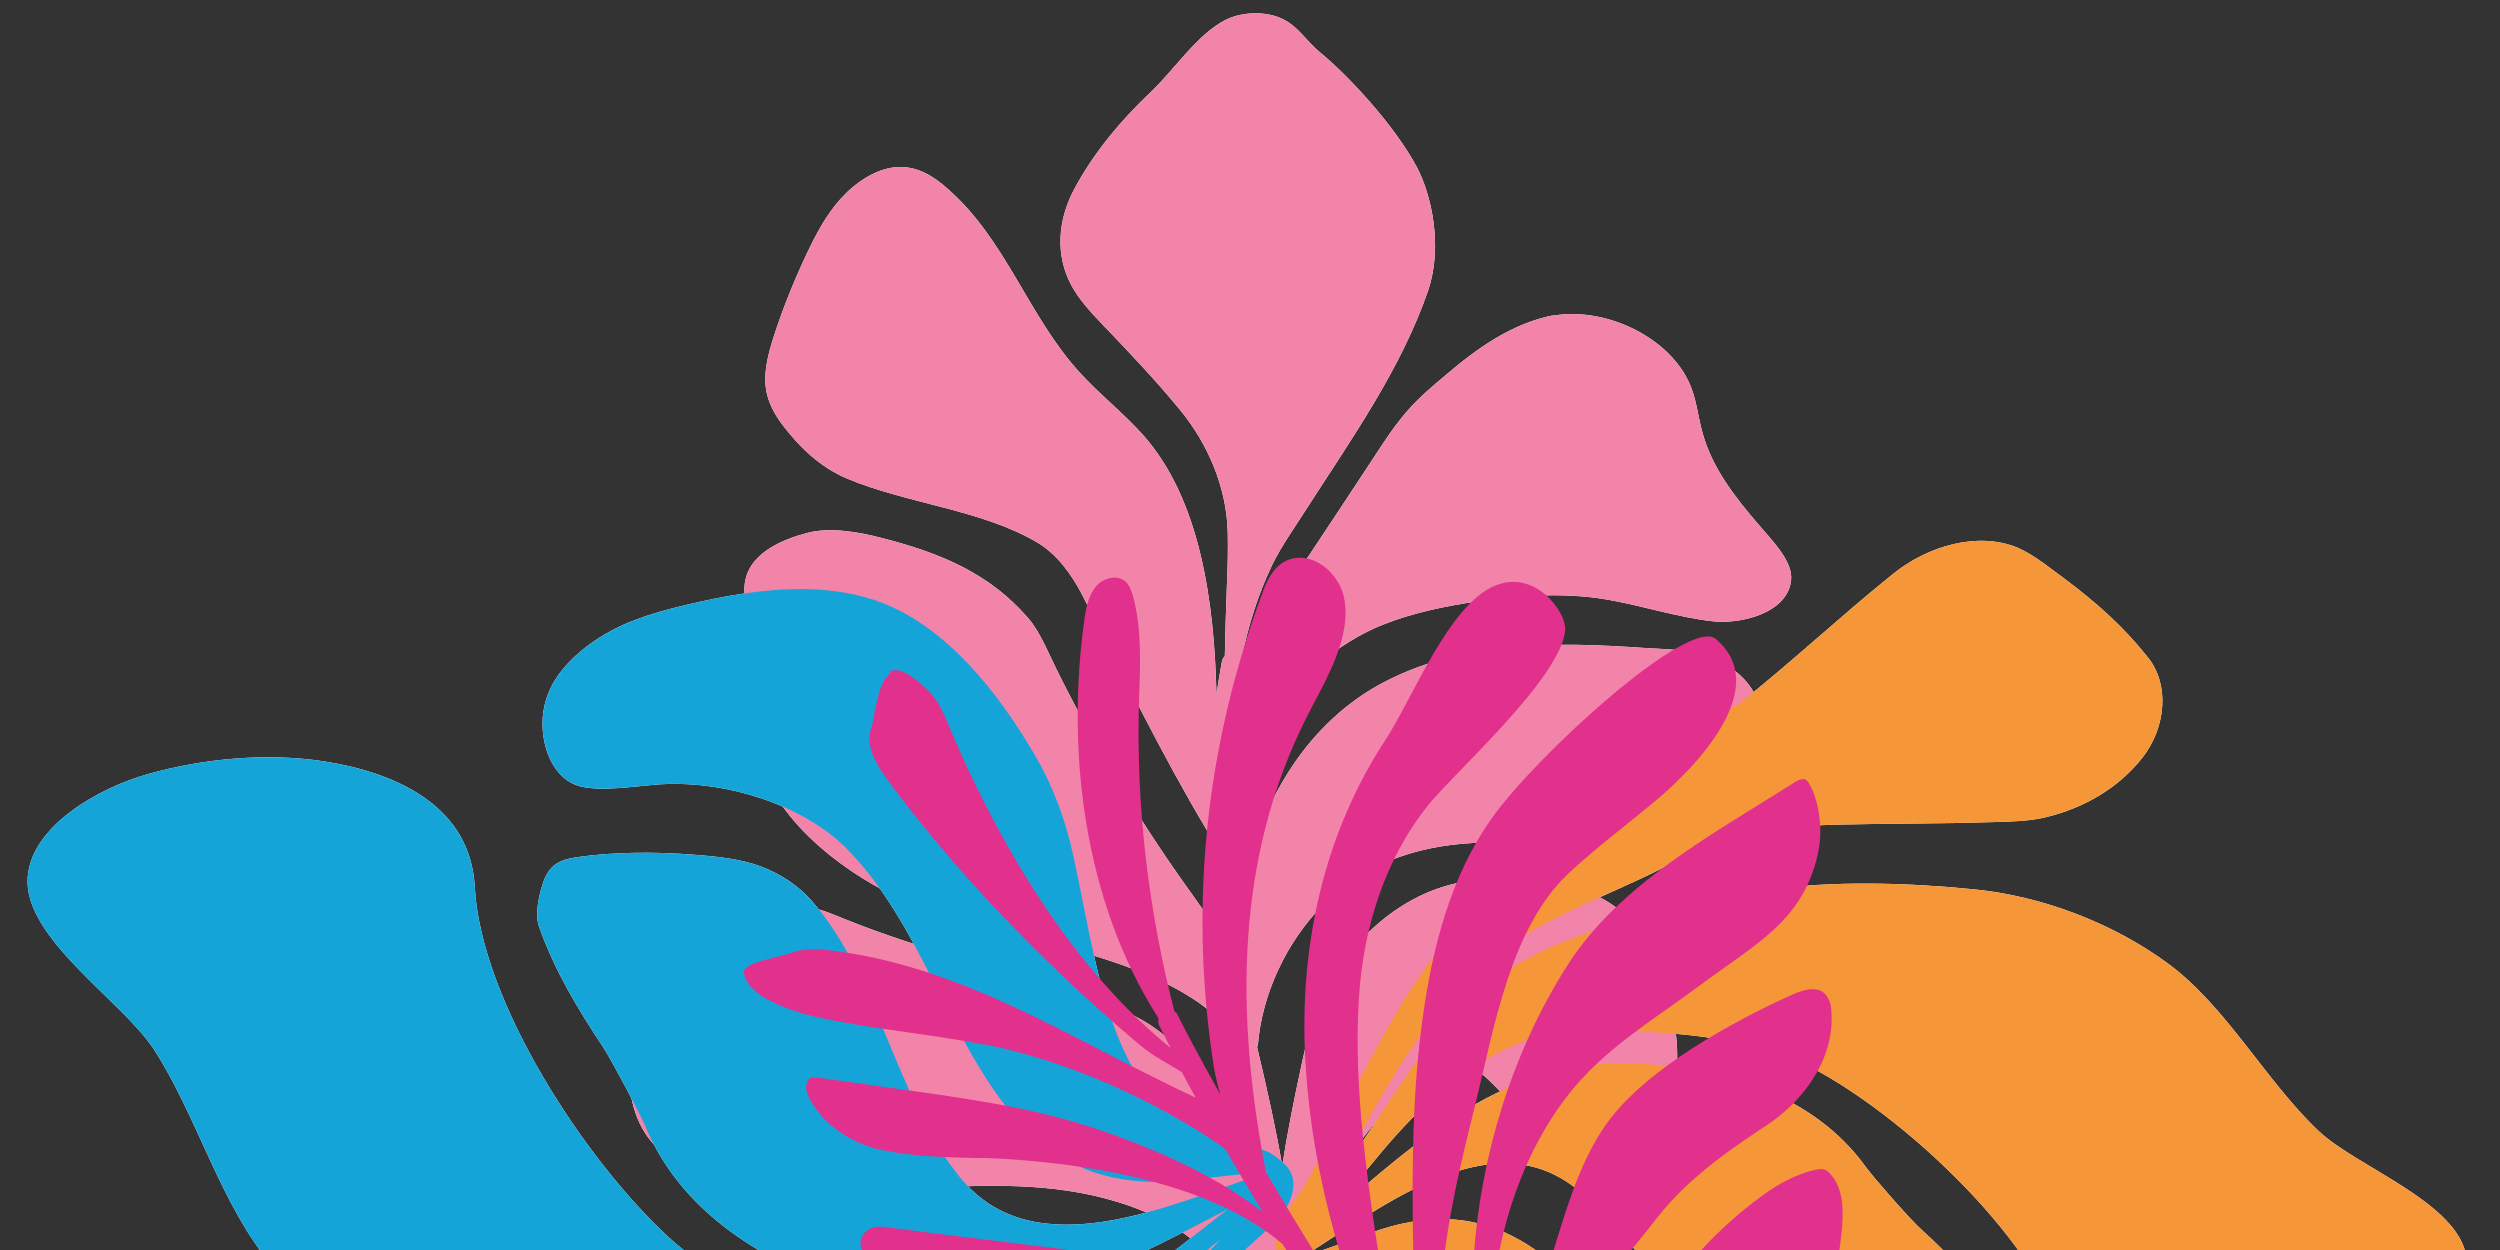 <?xml version="1.0" encoding="UTF-8"?>
<svg id="Layer_1" xmlns="http://www.w3.org/2000/svg" version="1.1" viewBox="0 0 600 300">
  <rect x="0" y="0" width="600" height="300" fill="#333333" stroke="none"/>
  <!-- Generator: Adobe Illustrator 29.1.0, SVG Export Plug-In . SVG Version: 2.1.0 Build 142)  -->
  <defs>
    <style>
      .st0 {
        fill: none;
      }

      .st1 {
        fill: #e1318d;
      }

      .st1, .st2, .st3, .st4 {
        isolation: isolate;
      }

      .st1, .st2, .st4 {
        mix-blend-mode: multiply;
      }

      .st2 {
        fill: #15a4d8;
      }

      .st5 {
        fill: #e02f8c;
      }

      .st6 {
        fill: #f59538;
      }

      .st7 {
        fill: #fff;
      }

      .st4 {
        fill: #f384a9;
      }

      .st8 {
        fill: #12a3d8;
      }

      .st9 {
        fill: #f182a8;
      }

      .st10 {
        fill: #f59638;
      }
    </style>
  </defs>
  <g class="st3">
    <g id="Layer_11" data-name="Layer_1">
      <rect class="st0" x="-85.95" y="-8.78" width="709.7" height="319"/>
      <g>
        <g>
          <path class="st7" d="M372.45,75.82c12.1-2.3,27.3,4.5,32.7,15.5,2,4,2.3,8.5,3.5,12.7,2.3,8.3,7.7,15.2,13,21.4,3.7,4.4,8.8,9.3,8.2,14-1,7.8-12.1,10.4-18.7,9.7-8.3-.9-17.2-3.8-25.3-5.2-11-1.9-22.9-1-34.4.9-7.3,1.2-15.5,3.1-22.3,6.3-9.9,4.7-18.2,12.4-24.4,21.2-4.6,6.5-7.8,14-10.7,21.5.1,5.4.3,10.8.7,16.2.3,4.5.8,9.1,1.5,13.7,1.1-13.4,6-27.3,12.7-38,5.4-8.7,12.9-16.3,21.9-21.3,19.6-10.8,42.5-10.4,64-8.9,4.7.3,9.5.3,13.9,1.6,7.1,2.1,14.2,7.9,13.8,16-.6,11.5-7.8,22.7-17.9,28.1-6.7,3.6-16.8,4.3-24.3,3.4-8-.9-16.5-2.5-24.3-2.4-13.7.3-27.7,4.1-38.2,14.6-9,9-15.1,21.8-16,34.5-.2-.6-.4-1.3-.6-1.9.2.8.4,1.7.6,2.5,2.2,9.3,4.3,18.6,5.9,27.9,1.2-8,2.8-15.8,4.5-23.7.8-3.8,1.7-7.7,2.9-11.3,4.7-14.1,16.3-27.1,30.6-31.8,14.5-4.7,35.2-3.4,46.1,8.3,4.7,5,7.5,13.6,9.1,19.9,1.6,6.3,2.6,15.6-.1,22-3.8,9-14,14.9-23.2,12.1-7.7-2.3-13.9-9.8-19.6-15.4-3.7-3.7-8.7-7.1-13.8-5.1-2.6,1.1-4.8,3.5-6.8,5.8-6.3,7.2-12.1,14.2-16.9,22.1-3.9,6.5-7.5,14.1-9.6,21.9.6,7,1,14.2,1.5,21.1.7,9.4,1.8,18.8,4,27.7,4,15.9,3.3,21.2,18,31.1,1,.7,1,2.4.3,3.3-.8,1-2.2,1-3.2.3-1.7-1.1-3.3-2.2-4.8-3.5-14-11.7-12.3-18.4-15.6-35.1-1.1-5.6-1.8-11.4-2.3-17.2v.7c-3.2-6.9-6.7-13.7-10.5-20.1-3.4-5.7-7.1-11.1-12-15.2-5.2-4.3-11.6-7.3-18.3-9.3-31.4-9.6-65.4,2.8-95.7-4.6-5.9-1.5-12.3-4.9-16.7-10.7-4-5.2-6.4-15.2-2.5-20.9,2.4-3.6,7.4-4.8,11.1-7.6,5.2-4,8.1-10.8,12.1-16.7,4.1-5.9,10.3-11,17.6-10.2,3.1.4,6.1,1.8,8.9,2.9,18.3,7.4,38.2,12.1,57.1,18.2,5.9,1.9,11.5,4.2,16.3,7.3,4.9,3.3,8.8,7.4,12.6,11.9,7.1,8.4,12,17.2,15.3,26.6-2.1-12-5.2-23.9-8-35.9-3.1-4.4-7.6-7.8-12.4-10.6-21.1-12.1-48.6-13.4-69.4-23.3-12.6-6-30.3-19.4-32.5-35.4-1-6.6.9-13.4.6-19.4-.4-6.9-3.8-12.7-3.8-18.5,0-8.5,9-12,15-13.6,5.6-1.5,12.7-.2,18,1.2,14.1,3.6,25.8,8.5,35,19.1,3.1,3.5,5.2,9.1,7.8,14.2,9.1,18.1,19.8,35.8,31.5,52,1.8,2.5,3.7,5.2,5.5,8.1-.7-5.6-1.2-11.2-1.5-16.7-.2-2.1-.2-4.3-.2-6.4-11-18.4-20.5-38-30-56.6-2.5-4.9-6.1-9.8-10.6-12.5-13.1-7.9-31.3-9.4-45.7-15.4-6.7-2.8-11.5-7.6-15.3-12.5-2.2-2.8-4-6-4.4-9.7s.6-7.8,2-12.1c2-6.2,4.6-12.8,7.9-19.8,2.1-4.4,4.5-9.1,8.1-13.1s8.6-7.3,13.4-7.6c5-.4,9.1,2.3,12.3,5.2,14,12.2,19.4,30.7,31.7,44.1,4.6,5.1,10.5,9.7,15.3,15.1,13.5,15.3,17,39.6,17.5,62.2.4-2.7.8-5.3,1.3-7.9.1-.5.3-1,.7-1.3.1-5.6.3-11.3.5-17,.2-4.3.3-8.6.2-12.9-.3-10.7-4.7-21-11.4-29.2-5.9-7.2-12.3-13.9-18.8-20.7-2.8-2.9-5.5-5.9-7.3-9.2-4-7.4-3.2-15.8.6-23,4.6-8.7,11.3-16.7,18.4-23.4,5.8-5.5,11.1-13.8,17.9-17.3,3.9-2,9.5-2.2,13.5-.4,4,1.8,6.1,5.6,9.2,8.1,6.5,5.3,17.6,17.1,23.2,27.4,3.6,6.7,6.4,19.2,2.8,29.8-6.4,18.6-18.1,35.2-28.8,51.8-2.9,4.6-6.3,9.3-8.6,14-3.5,7.3-5.8,14.8-7.4,22.7v.9c-.4,1.8-.8,3.6-1.1,5.4-.1.7-.2,1.4-.3,2.1,3.3-12.2,11-23.5,17.8-33.6,5.2-7.8,10.4-15.7,15.6-23.6,2.4-3.7,4.9-7.5,7.9-10.9,2.7-3.1,5.9-5.8,9-8.4,7.6-6.5,16.1-12.6,26.2-14.5l-.6.2Z"/>
          <path class="st7" d="M416.85,169.32c12.7-10,24.8-21.4,37.5-31.6,8.3-6.7,20.3-10.2,29.8-6.3,4,1.7,7.8,4.9,11.5,7.6,7.5,5.6,14.1,11.5,19.8,18.7,5.3,6.5,4.4,16.7-1.1,23.9-5.8,7.5-14.2,12.3-23.3,14.5-4,1-9,1.1-13.4,1.2-12.3.4-24.8.3-37.2.6-8.4.2-17.6,1.4-25.8,3.7-5.7,1.5-11,4.4-16.4,7.1-13.6,6.8-30,12.4-41.7,22.3-16.6,14-26.7,35.6-37.2,53.7.8-.7,8.1-11.3,11-15.7,11.8-18.3,22.8-34.2,44-42.6,15.7-6.3,32.7-10.5,49.1-12.8,16.6-2.3,33.9-1.8,50.1-.2,16.7,1.6,33.6,8.2,46.6,17.7,14.1,10.3,23.7,28.4,36.3,40.3,9.2,8.7,33.5,17.1,35.5,30.3,1.7,11.2-10.6,22.6-20.3,28-11.2,6.2-24.5,10.7-37.1,11.7-16.5,1.3-33.6-2.4-38.5-19.2-7-23.9-36.9-52.3-58.9-64.7-16.9-9.5-39.9-10.5-59.6-9.9-12,.3-22.8,7-31.5,14.2-10,8.1-18.3,19.4-26.8,29.9,22-18.8,42.1-37.4,72-36.5,21.7.7,43.8,7.2,56.5,24.8,1.8,2.5,10.4,12.3,13,14.7,7.3,6.7,14.4,13.9,19.7,22.2,1.5,2.3,1.7,6.1,1.5,9.2-.3,4.8-2.6,6.4-6,7.7-7.8,3-16.7,5.1-24.8,6.4-4.9.7-10.2,1.5-14.9.9-4.6-.5-9.1-2.2-12.5-4.6-18.6-13.1-28.1-38-45.9-51.6-20.4-15.6-45.7,4.4-65.3,16.8-.2.1,10.7-3.7,15.8-5.6,28.4-10.6,43.8,4.1,60.8,24.1,9.1,10.7,18,22,29.9,29.3,11.3,6.9,28.7,8.4,42.6,4.2,6-1.8,12.2-4.5,17.1-4.5,4.9.1,9,4.3,10.8,10.1,1.2,3.9,1.1,7.2.2,10.4-1.4,5-5.5,11.1-12.1,16.2-2.9,2.2-6.2,4.2-9.5,5.9-15.2,7.9-33.1,15.4-49.9,10.7-13.8-3.8-25.9-14.1-35.3-24-5.1-5.4-9.7-12.3-12.9-19-6.6-13.7-12.6-29.2-21.4-40-10.1-12.4-18.7-10.8-35.4-13.4h0c-1.1-.4-2.2-.9-3.3-1.5s-2.3-1.4-3-2.9c-.8-1.4-1-3.7-.3-6.2.9-3.2,3.1-6.2,5.2-9.1.4-.6.9-1.3,1.3-1.9,14.6-26.5,25.1-55.4,50.1-74.7,17.7-13.6,36-27,53.3-40.6l.3.1Z"/>
          <path class="st7" d="M159.75,396.02c-16.1,7.4-31.8,16.4-47.9,24.1-10.6,5.1-24.3,5.8-33.4-.8-3.9-2.8-7.2-7.2-10.4-11-6.6-7.8-12.1-15.8-16.4-24.9-3.9-8.3-.4-19,7.3-25.2,8.1-6.6,18.2-9.6,28.5-9.6,4.6,0,9.9,1.1,14.6,2.1,13.3,2.7,26.5,5.9,39.8,8.8,9,1.9,19.1,3,28.4,2.6,6.4-.3,12.8-2,19.2-3.5,16.3-3.8,35.1-5.6,50.1-13.2,21.3-10.7,37.5-31.1,53.2-47.8-1.1.5-11.5,9.9-15.7,13.9-17.2,16.5-32.9,30.6-57.6,34.2-18.2,2.7-37.4,2.9-55.5,1.2-18.2-1.7-36.5-6.6-53.4-12.4-17.5-6-33.8-17.3-45.2-30.7-12.4-14.5-18.1-36.2-28.5-52.1-7.7-11.7-31.4-26.7-30.2-41.3,1-12.3,17.1-21.3,28.7-24.6,13.4-3.8,28.7-5.2,42.4-3.1,17.9,2.8,35.2,11,36.2,30.2,1.5,27.3,26.1,65.1,46.4,83.9,15.6,14.5,39.8,21.3,61,25.7,12.9,2.7,26.1-1.7,37.2-7.2,12.7-6.2,24.4-16,36.1-25.1-28.1,14.5-54.3,29.2-85.9,20.7-22.9-6.2-44.8-18.7-53.9-40.7-1.3-3-8-15.7-10.1-18.9-6-9-11.7-18.5-15.3-28.7-1.1-2.9-.3-6.9.7-10.2,1.5-5,4.3-6.1,8.3-6.7,9-1.3,19-1.3,28-.6,5.4.4,11.2,1,16.1,2.8,4.8,1.8,9.1,4.7,12.1,8.1,16.4,18.6,20.3,47.6,35.8,66.6,17.8,21.8,49.9,6.8,73.9-1.4.2-.1-12.4,1.2-18.3,1.9-32.9,4.1-45.7-15.4-58.7-41-7-13.7-13.6-27.9-24.4-38.7-10.3-10.2-28.5-16.1-44.3-15.2-6.9.5-14.2,1.8-19.4.5s-8.5-6.9-9-13.5c-.3-4.4.7-7.9,2.4-11.1,2.8-5,8.6-10.4,17-14.2,3.6-1.6,7.7-2.9,11.6-3.9,18.2-4.6,39.2-8.1,55.9,1.2,13.7,7.6,24,21.6,31.5,34.5,4.1,7,7.2,15.5,8.9,23.5,3.6,16.3,6,34.2,12.7,48,7.6,15.8,17.2,16.4,34.3,23.3h0c1.1.7,2.2,1.4,3.2,2.4,1.1.9,2.1,2.1,2.5,3.8.4,1.7.1,4.2-1.3,6.7-1.8,3.2-4.9,5.8-7.8,8.4-.6.6-1.3,1.1-1.9,1.7-22.2,24.5-40.8,52.7-72.3,66.9-22.2,10.1-45.1,19.7-67,29.8l-.2-.2Z"/>
          <path class="st4" d="M372.45,75.82c12.1-2.3,27.3,4.5,32.7,15.5,2,4,2.3,8.5,3.5,12.7,2.3,8.3,7.7,15.2,13,21.4,3.7,4.4,8.8,9.3,8.2,14-1,7.8-12.1,10.4-18.7,9.7-8.3-.9-17.2-3.8-25.3-5.2-11-1.9-22.9-1-34.4.9-7.3,1.2-15.5,3.1-22.3,6.3-9.9,4.7-18.2,12.4-24.4,21.2-4.6,6.5-7.8,14-10.7,21.5.1,5.4.3,10.8.7,16.2.3,4.5.8,9.1,1.5,13.7,1.1-13.4,6-27.3,12.7-38,5.4-8.7,12.9-16.3,21.9-21.3,19.6-10.8,42.5-10.4,64-8.9,4.7.3,9.5.3,13.9,1.6,7.1,2.1,14.2,7.9,13.8,16-.6,11.5-7.8,22.7-17.9,28.1-6.7,3.6-16.8,4.3-24.3,3.4-8-.9-16.5-2.5-24.3-2.4-13.7.3-27.7,4.1-38.2,14.6-9,9-15.1,21.8-16,34.5-.2-.6-.4-1.3-.6-1.9.2.8.4,1.7.6,2.5,2.2,9.3,4.3,18.6,5.9,27.9,1.2-8,2.8-15.8,4.5-23.7.8-3.8,1.7-7.7,2.9-11.3,4.7-14.1,16.3-27.1,30.6-31.8,14.5-4.7,35.2-3.4,46.1,8.3,4.7,5,7.5,13.6,9.1,19.9,1.6,6.3,2.6,15.6-.1,22-3.8,9-14,14.9-23.2,12.1-7.7-2.3-13.9-9.8-19.6-15.4-3.7-3.7-8.7-7.1-13.8-5.1-2.6,1.1-4.8,3.5-6.8,5.8-6.3,7.2-12.1,14.2-16.9,22.1-3.9,6.5-7.5,14.1-9.6,21.9.6,7,1,14.2,1.5,21.1.7,9.4,1.8,18.8,4,27.7,4,15.9,3.3,21.2,18,31.1,1,.7,1,2.4.3,3.3-.8,1-2.2,1-3.2.3-1.7-1.1-3.3-2.2-4.8-3.5-14-11.7-12.3-18.4-15.6-35.1-1.1-5.6-1.8-11.4-2.3-17.2v.7c-3.2-6.9-6.7-13.7-10.5-20.1-3.4-5.7-7.1-11.1-12-15.2-5.2-4.3-11.6-7.3-18.3-9.3-31.4-9.6-65.4,2.8-95.7-4.6-5.9-1.5-12.3-4.9-16.7-10.7-4-5.2-6.4-15.2-2.5-20.9,2.4-3.6,7.4-4.8,11.1-7.6,5.2-4,8.1-10.8,12.1-16.7,4.1-5.9,10.3-11,17.6-10.2,3.1.4,6.1,1.8,8.9,2.9,18.3,7.4,38.2,12.1,57.1,18.2,5.9,1.9,11.5,4.2,16.3,7.3,4.9,3.3,8.8,7.4,12.6,11.9,7.1,8.4,12,17.2,15.3,26.6-2.1-12-5.2-23.9-8-35.9-3.1-4.4-7.6-7.8-12.4-10.6-21.1-12.1-48.6-13.4-69.4-23.3-12.6-6-30.3-19.4-32.5-35.4-1-6.6.9-13.4.6-19.4-.4-6.9-3.8-12.7-3.8-18.5,0-8.5,9-12,15-13.6,5.6-1.5,12.7-.2,18,1.2,14.1,3.6,25.8,8.5,35,19.1,3.1,3.5,5.2,9.1,7.8,14.2,9.1,18.1,19.8,35.8,31.5,52,1.8,2.5,3.7,5.2,5.5,8.1-.7-5.6-1.2-11.2-1.5-16.7-.2-2.1-.2-4.3-.2-6.4-11-18.4-20.5-38-30-56.6-2.5-4.9-6.1-9.8-10.6-12.5-13.1-7.9-31.3-9.4-45.7-15.4-6.7-2.8-11.5-7.6-15.3-12.5-2.2-2.8-4-6-4.4-9.7s.6-7.8,2-12.1c2-6.2,4.6-12.8,7.9-19.8,2.1-4.4,4.5-9.1,8.1-13.1s8.6-7.3,13.4-7.6c5-.4,9.1,2.3,12.3,5.2,14,12.2,19.4,30.7,31.7,44.1,4.6,5.1,10.5,9.7,15.3,15.1,13.5,15.3,17,39.6,17.5,62.2.4-2.7.8-5.3,1.3-7.9.1-.5.3-1,.7-1.3.1-5.6.3-11.3.5-17,.2-4.3.3-8.6.2-12.9-.3-10.7-4.7-21-11.4-29.2-5.9-7.2-12.3-13.9-18.8-20.7-2.8-2.9-5.5-5.9-7.3-9.2-4-7.4-3.2-15.8.6-23,4.6-8.7,11.3-16.7,18.4-23.4,5.8-5.5,11.1-13.8,17.9-17.3,3.9-2,9.5-2.2,13.5-.4,4,1.8,6.1,5.6,9.2,8.1,6.5,5.3,17.6,17.1,23.2,27.4,3.6,6.7,6.4,19.2,2.8,29.8-6.4,18.6-18.1,35.2-28.8,51.8-2.9,4.6-6.3,9.3-8.6,14-3.5,7.3-5.8,14.8-7.4,22.7v.9c-.4,1.8-.8,3.6-1.1,5.4-.1.7-.2,1.4-.3,2.1,3.3-12.2,11-23.5,17.8-33.6,5.2-7.8,10.4-15.7,15.6-23.6,2.4-3.7,4.9-7.5,7.9-10.9,2.7-3.1,5.9-5.8,9-8.4,7.6-6.5,16.1-12.6,26.2-14.5l-.6.2Z"/>
          <path class="st10" d="M416.85,169.32c12.7-10,24.8-21.4,37.5-31.6,8.3-6.7,20.3-10.2,29.8-6.3,4,1.7,7.8,4.9,11.5,7.6,7.5,5.6,14.1,11.5,19.8,18.7,5.3,6.5,4.4,16.7-1.1,23.9-5.8,7.5-14.2,12.3-23.3,14.5-4,1-9,1.1-13.4,1.2-12.3.4-24.8.3-37.2.6-8.4.2-17.6,1.4-25.8,3.7-5.7,1.5-11,4.4-16.4,7.1-13.6,6.8-30,12.4-41.7,22.3-16.6,14-26.7,35.6-37.2,53.7.8-.7,8.1-11.3,11-15.7,11.8-18.3,22.8-34.2,44-42.6,15.7-6.3,32.7-10.5,49.1-12.8,16.6-2.3,33.9-1.8,50.1-.2,16.7,1.6,33.6,8.2,46.6,17.7,14.1,10.3,23.7,28.4,36.3,40.3,9.2,8.7,33.5,17.1,35.5,30.3,1.7,11.2-10.6,22.6-20.3,28-11.2,6.2-24.5,10.7-37.1,11.7-16.5,1.3-33.6-2.4-38.5-19.2-7-23.9-36.9-52.3-58.9-64.7-16.9-9.5-39.9-10.5-59.6-9.9-12,.3-22.8,7-31.5,14.2-10,8.1-18.3,19.4-26.8,29.9,22-18.8,42.1-37.4,72-36.5,21.7.7,43.8,7.2,56.5,24.8,1.8,2.5,10.4,12.3,13,14.7,7.3,6.7,14.4,13.9,19.7,22.2,1.5,2.3,1.7,6.1,1.5,9.2-.3,4.8-2.6,6.4-6,7.7-7.8,3-16.7,5.1-24.8,6.4-4.9.7-10.2,1.5-14.9.9-4.6-.5-9.1-2.2-12.5-4.6-18.6-13.1-28.1-38-45.9-51.6-20.4-15.6-45.7,4.4-65.3,16.8-.2.1,10.7-3.7,15.8-5.6,28.4-10.6,43.8,4.1,60.8,24.1,9.1,10.7,18,22,29.9,29.3,11.3,6.9,28.7,8.4,42.6,4.2,6-1.8,12.2-4.5,17.1-4.5,4.9.1,9,4.3,10.8,10.1,1.2,3.9,1.1,7.2.2,10.4-1.4,5-5.5,11.1-12.1,16.2-2.9,2.2-6.2,4.2-9.5,5.9-15.2,7.9-33.1,15.4-49.9,10.7-13.8-3.8-25.9-14.1-35.3-24-5.1-5.4-9.7-12.3-12.9-19-6.6-13.7-12.6-29.2-21.4-40-10.1-12.4-18.7-10.8-35.4-13.4h0c-1.1-.4-2.2-.9-3.3-1.5s-2.3-1.4-3-2.9c-.8-1.4-1-3.7-.3-6.2.9-3.2,3.1-6.2,5.2-9.1.4-.6.9-1.3,1.3-1.9,14.6-26.5,25.1-55.4,50.1-74.7,17.7-13.6,36-27,53.3-40.6l.3.1Z"/>
          <path class="st2" d="M159.75,396.02c-16.1,7.4-31.8,16.4-47.9,24.1-10.6,5.1-24.3,5.8-33.4-.8-3.9-2.8-7.2-7.2-10.4-11-6.6-7.8-12.1-15.8-16.4-24.9-3.9-8.3-.4-19,7.3-25.2,8.1-6.6,18.2-9.6,28.5-9.6,4.6,0,9.9,1.1,14.6,2.1,13.3,2.7,26.5,5.9,39.8,8.8,9,1.9,19.1,3,28.4,2.6,6.4-.3,12.8-2,19.2-3.5,16.3-3.8,35.1-5.6,50.1-13.2,21.3-10.7,37.5-31.1,53.2-47.8-1.1.5-11.5,9.9-15.7,13.9-17.2,16.5-32.9,30.6-57.6,34.2-18.2,2.7-37.4,2.9-55.5,1.2-18.2-1.7-36.5-6.6-53.4-12.4-17.5-6-33.8-17.3-45.2-30.7-12.4-14.5-18.1-36.2-28.5-52.1-7.7-11.7-31.4-26.7-30.2-41.3,1-12.3,17.1-21.3,28.7-24.6,13.4-3.8,28.7-5.2,42.4-3.1,17.9,2.8,35.2,11,36.2,30.2,1.5,27.3,26.1,65.1,46.4,83.9,15.6,14.5,39.8,21.3,61,25.7,12.9,2.7,26.1-1.7,37.2-7.2,12.7-6.2,24.4-16,36.1-25.1-28.1,14.5-54.3,29.2-85.9,20.7-22.9-6.2-44.8-18.7-53.9-40.7-1.3-3-8-15.7-10.1-18.9-6-9-11.7-18.5-15.3-28.7-1.1-2.9-.3-6.9.7-10.2,1.5-5,4.3-6.1,8.3-6.7,9-1.3,19-1.3,28-.6,5.4.4,11.2,1,16.1,2.8,4.8,1.8,9.1,4.7,12.1,8.1,16.4,18.6,20.3,47.6,35.8,66.6,17.8,21.8,49.9,6.8,73.9-1.4.2-.1-12.4,1.2-18.3,1.9-32.9,4.1-45.7-15.4-58.7-41-7-13.7-13.6-27.9-24.4-38.7-10.3-10.2-28.5-16.1-44.3-15.2-6.9.5-14.2,1.8-19.4.5s-8.5-6.9-9-13.5c-.3-4.4.7-7.9,2.4-11.1,2.8-5,8.6-10.4,17-14.2,3.6-1.6,7.7-2.9,11.6-3.9,18.2-4.6,39.2-8.1,55.9,1.2,13.7,7.6,24,21.6,31.5,34.5,4.1,7,7.2,15.5,8.9,23.5,3.6,16.3,6,34.2,12.7,48,7.6,15.8,17.2,16.4,34.3,23.3h0c1.1.7,2.2,1.4,3.2,2.4,1.1.9,2.1,2.1,2.5,3.8.4,1.7.1,4.2-1.3,6.7-1.8,3.2-4.9,5.8-7.8,8.4-.6.6-1.3,1.1-1.9,1.7-22.2,24.5-40.8,52.7-72.3,66.9-22.2,10.1-45.1,19.7-67,29.8l-.2-.2Z"/>
        </g>
        <path class="st1" d="M213.65,161.22c2.6-1.8,7.6,3.1,8.8,4.2,2.7,2.5,4.1,6,5.5,9.3,2.6,6.2,5.5,12.5,8.7,18.7,11.1,21.7,25.5,42.8,44.3,58.1-.9-1.8-1.8-3.5-2.7-5.3-.2-.5-.4-1.2-.2-1.8-18-28.2-22.3-64.4-17.7-96.4.4-2.6,1-5.3,2.7-7.3s5-2.9,7-1.2c1,.8,1.4,2.1,1.8,3.3,2.3,8.3,1.8,17.2,1.5,25.6-.7,25.1,2.2,49.8,8.5,74.3.3.2.6.4.7.7.9,1.8,1.8,3.6,2.7,5.3,2.5,4.7,5,9.3,7.6,13.9-.9-3-1.5-6.1-1.9-9-5.5-37.9-1.3-75.4,12-111.2,1-2.8,2.4-5.9,5.1-7.5,3.2-1.9,6.9-1,9.4.8,2.4,1.7,4.3,4.4,5,7.2,2.3,9.7-4.3,20.3-8.6,28.7-17.4,34.1-17.4,71.9-10,109.8,1.9,3.1,3.7,6.2,5.6,9.3,6.2,10.2,12.5,20.7,19.4,30.4-8.8-21.6-14.4-44.4-15.6-67.1-1.4-27.2,4.5-54,19.3-76.5,6.5-10,15.1-32.2,26.1-36.9,9.8-4.2,17.4,6.4,17,10.7-1.2,11.5-26.2,33.7-32.7,41.7-10.6,13-15.8,30-16.8,46.4-1.1,17.2.8,34.4,3.2,51.5,2,14,4.4,27.9,8.1,41.5,3.4,4.1,6.9,8.1,10.6,12.1-7.9-14-8.6-29.9-8.9-45.7-.3-18.4-.2-37.3,2.4-55.3,2.3-16.2,6.6-33.1,16.3-46.9,11-15.6,47.5-48.6,53.9-43.3,12.6,10.5-1.4,28-14.7,39.1-6.7,5.6-14.2,11.2-20.6,17.2-13.8,12.9-17.8,36.7-22.2,54.7-6.8,27.5-14.8,59.2-1.1,85.8,5.2,5.3,10.6,10.6,15.9,15.7h0c-10.7-20.5-16.9-39.9-15.4-63.6,1.6-24.5,9.2-49.8,22.7-70.8,12.3-19.2,35-31.4,53.8-43.3,1-.7,2.1-1.3,3-1.1,1.5.4,5.2,9,3.1,18.1-3.7,16-14.6,21.2-28.6,31.6-10.5,7.8-21.4,14.3-29.7,24.1-12.1,14.3-18.9,34.8-19.8,53-.5,8.6.7,17.6,3.1,26.2,2.7,9.8,6,20.4,11.5,29.4,2.9,2.7,5.8,5.5,8.8,8.2-5.4-9.2-9.5-19.2-11.9-29.4-1.4-6.3-2.6-13.6-2.1-20,.8-10.3,2.8-20.2,5.9-30.1,3.1-10,6.4-20.8,12.7-29.2,10.9-14.6,35.9-26.6,44.2-30.3,2.7-1.2,6.6-2.3,8.3.8.7,1.2.9,2.6.9,3.7.7,11.1-6.8,21.1-15.2,26.7-8.1,5.4-18.8,12.4-26.6,22.4-3,3.9-10.6,13-13.7,17.2-3.2,4.4-5.5,9.7-6.9,14.7-5.2,18.9-2.4,40.5,8.6,57.5,4.7,4.3,9.5,8.6,14.3,12.8-1.1-1.7-2.3-3.4-3.4-5.1-2.9-4.2-5.8-8.5-7.6-13.2-3.6-9.7-3.1-20.8-2.1-31.1.5-4.8.9-9.8,2.4-14.7,1.1-3.5,2.6-6.9,4.4-10,7.4-13.2,16.9-24.4,29.1-33.3,3.8-2.8,8.1-5.2,12.9-6.3.6-.1,1.2-.2,1.8-.1.7.1,1.3.6,1.8,1.2,3.3,3.8,3.1,9.2,2.6,14.1-.4,3.8-.8,7.7-2.8,11.2-1.3,2.1-3.1,4-4.9,5.7-7.6,7.4-15.5,14.7-23.5,21.7-2.7,2.4-5.5,4.8-7.7,7.7-2,2.7-3.4,5.9-4.5,9.1-5,14.8-3.4,31.6,4,45.4h0c2.6,2.4,5.3,4.7,8,7-1.9-3-3.4-6.2-4.4-9.2-3.3-9.8-3.3-18.6-.3-28.5,2.7-9.2,7.9-18.6,14.6-25.9,3.6-3.9,8.4-6.8,13.4-6.6,3.5.1,3.8,10.6,3.8,15.5,0,4.9-1.2,10.1-4.2,13.8-4,5-10.5,8-15.1,12.4-2.8,2.8-5.2,7-5.7,10.8-1,8.5,1.5,16,5.3,23.9,8.1,6.9,16.2,13.7,24.2,20.6,1,.8.8,2.5,0,3.3-.9.9-2.3.8-3.3,0-1.5-1.3-3.1-2.7-4.7-4-7-6-14-12-21-18-17.1-9.8-38.7-10-57.3-4.6-9.1,2.7-18.1,5.6-27.3,5.8-4.7.1-10.2-1.6-12.6-6.1-.9-1.7-1.2-3.7-.6-5.5,1.3-3.9,5.3-5,8.8-5.6,15.3-2.8,30.8-4,46.2-2.5,10.9,1.1,21.9,4.2,31.9,9.3-2-1.8-4.1-3.5-6.1-5.3-1.5-1.3-3-2.6-4.5-3.9-22.5-11.4-50.7-12.8-73.8-6.2-5.3,1.5-12.8,3.5-18.1,1.9-4.7-1.4-11.4-10.5-7.9-13.9,5.5-5.2,22.1-4.5,31.8-4.5,20.8.1,40.3,4.9,58.6,14.2-5.8-5.3-11.5-10.6-17.1-16-11.7-5.6-25.2-7.4-37.8-6.5-15.8,1.1-31.6,4.9-47.3,8.2-3.1.6-6.3,1.3-9.6,1.5-2.6.2-5.3.1-7.4-1.3-3.9-2.4.5-9.7,3.3-13.2,5.6-6.8,17.5-8.7,25.6-9.4,7.6-.6,15.8-1,23.3-.8,10.5.2,20.5,2.8,29.9,7.3,4.8,2.3,9.4,5.1,13.9,8.2-4.6-4.6-9.3-9.4-13.9-14.2-17-9-34.8-10.5-54.1-8-11.5,1.4-23.3,3.7-34.6,5.7-6.2,1.2-13.3,1.2-19.9,0-2.5-.5-4.9-1.1-7.2-1.9-4.8-1.7-19.9-10.7-11.4-17,6.2,0,12.4.1,18.6.2h.7c6.7.1,13.5.2,20.1-.4,5.8-.5,11.7-1.4,17.5-2,20.8-2.1,42.9,1.4,60.7,12.6-2.3-2.7-4.5-5.4-6.6-8.2h0c-18.3-12.4-39.1-18.4-61.2-16.9-10.3.7-20.9,2.4-31.1,1.9-1.4-.1-2.8-.2-4.2-.4-8-1-16-4.8-22.4-10.2-2.6-2.1-5-5.8-2.4-8.4,1.1-1.1,2.7-1.5,4.2-1.3,8.3,1.1,16.5,2.1,24.8,3.1,10.7,1.3,21.3,2.6,32,4,5,.6,10,1.2,15,2,14.9,2.5,28.5,8.8,39.7,18.7-5.4-7.6-10.5-15.6-15.5-23.6-17.5-15.2-49-19.8-71.2-20.7h-2.7c-7.7-.2-15-.4-22.3-1.9-7.1-1.5-14.2-6-17.6-12.8-.8-1.5-.9-4.1.8-4.6.5-.1.9,0,1.4,0,7.6,1.1,15.1,2.1,22.7,3.2,5.9.8,11.8,1.7,17.7,2.7,8.3,1.4,16.4,3.2,24.3,5.7,13.6,4.4,29.8,11.1,42.1,20.7-.3-.6-.7-1.1-1-1.7-2.8-4.5-5.4-9-8.1-13.6-16.8-11.7-37.8-21-57.3-24.9h-.3c-13.4-2.6-27.6-3.8-40.7-6.7-5.6-1.3-16.7-4.9-17.1-10.7-.2-2.3,8.9-3.7,11.6-4.7,2.6-1,5.6-.9,8.4-.6,13.5,1.5,25.9,5.5,38,10.6,17,7.3,33.2,16.8,50.4,24.8-1.1-2-2.2-4-3.3-6.1-3.5-2.2-7.2-4-10.3-6.7-12.7-10.7-25.1-22.5-36.7-35-8.3-9-16.2-18.4-23.4-28.1-2.8-3.8-5.8-8.6-4.1-13,.7-1.9,1.4-10.8,4.5-12.9v-.4Z"/>
      </g>
    </g>
  </g>
  <rect class="st5" x="-423.52" y="383.02" width="100.54" height="127.6" transform="translate(73.56 820.07) rotate(90)"/>
  <rect class="st6" x="-358.62" y="-222.35" width="98.33" height="124.79" transform="translate(-469.41 149.5) rotate(90)"/>
  <rect class="st8" x="-454.01" y="32.41" width="98.33" height="124.79" transform="translate(-310.04 499.65) rotate(90)"/>
  <rect class="st9" x="-454.01" y="143.45" width="98.33" height="124.79" transform="translate(-199 610.69) rotate(90)"/>
</svg>